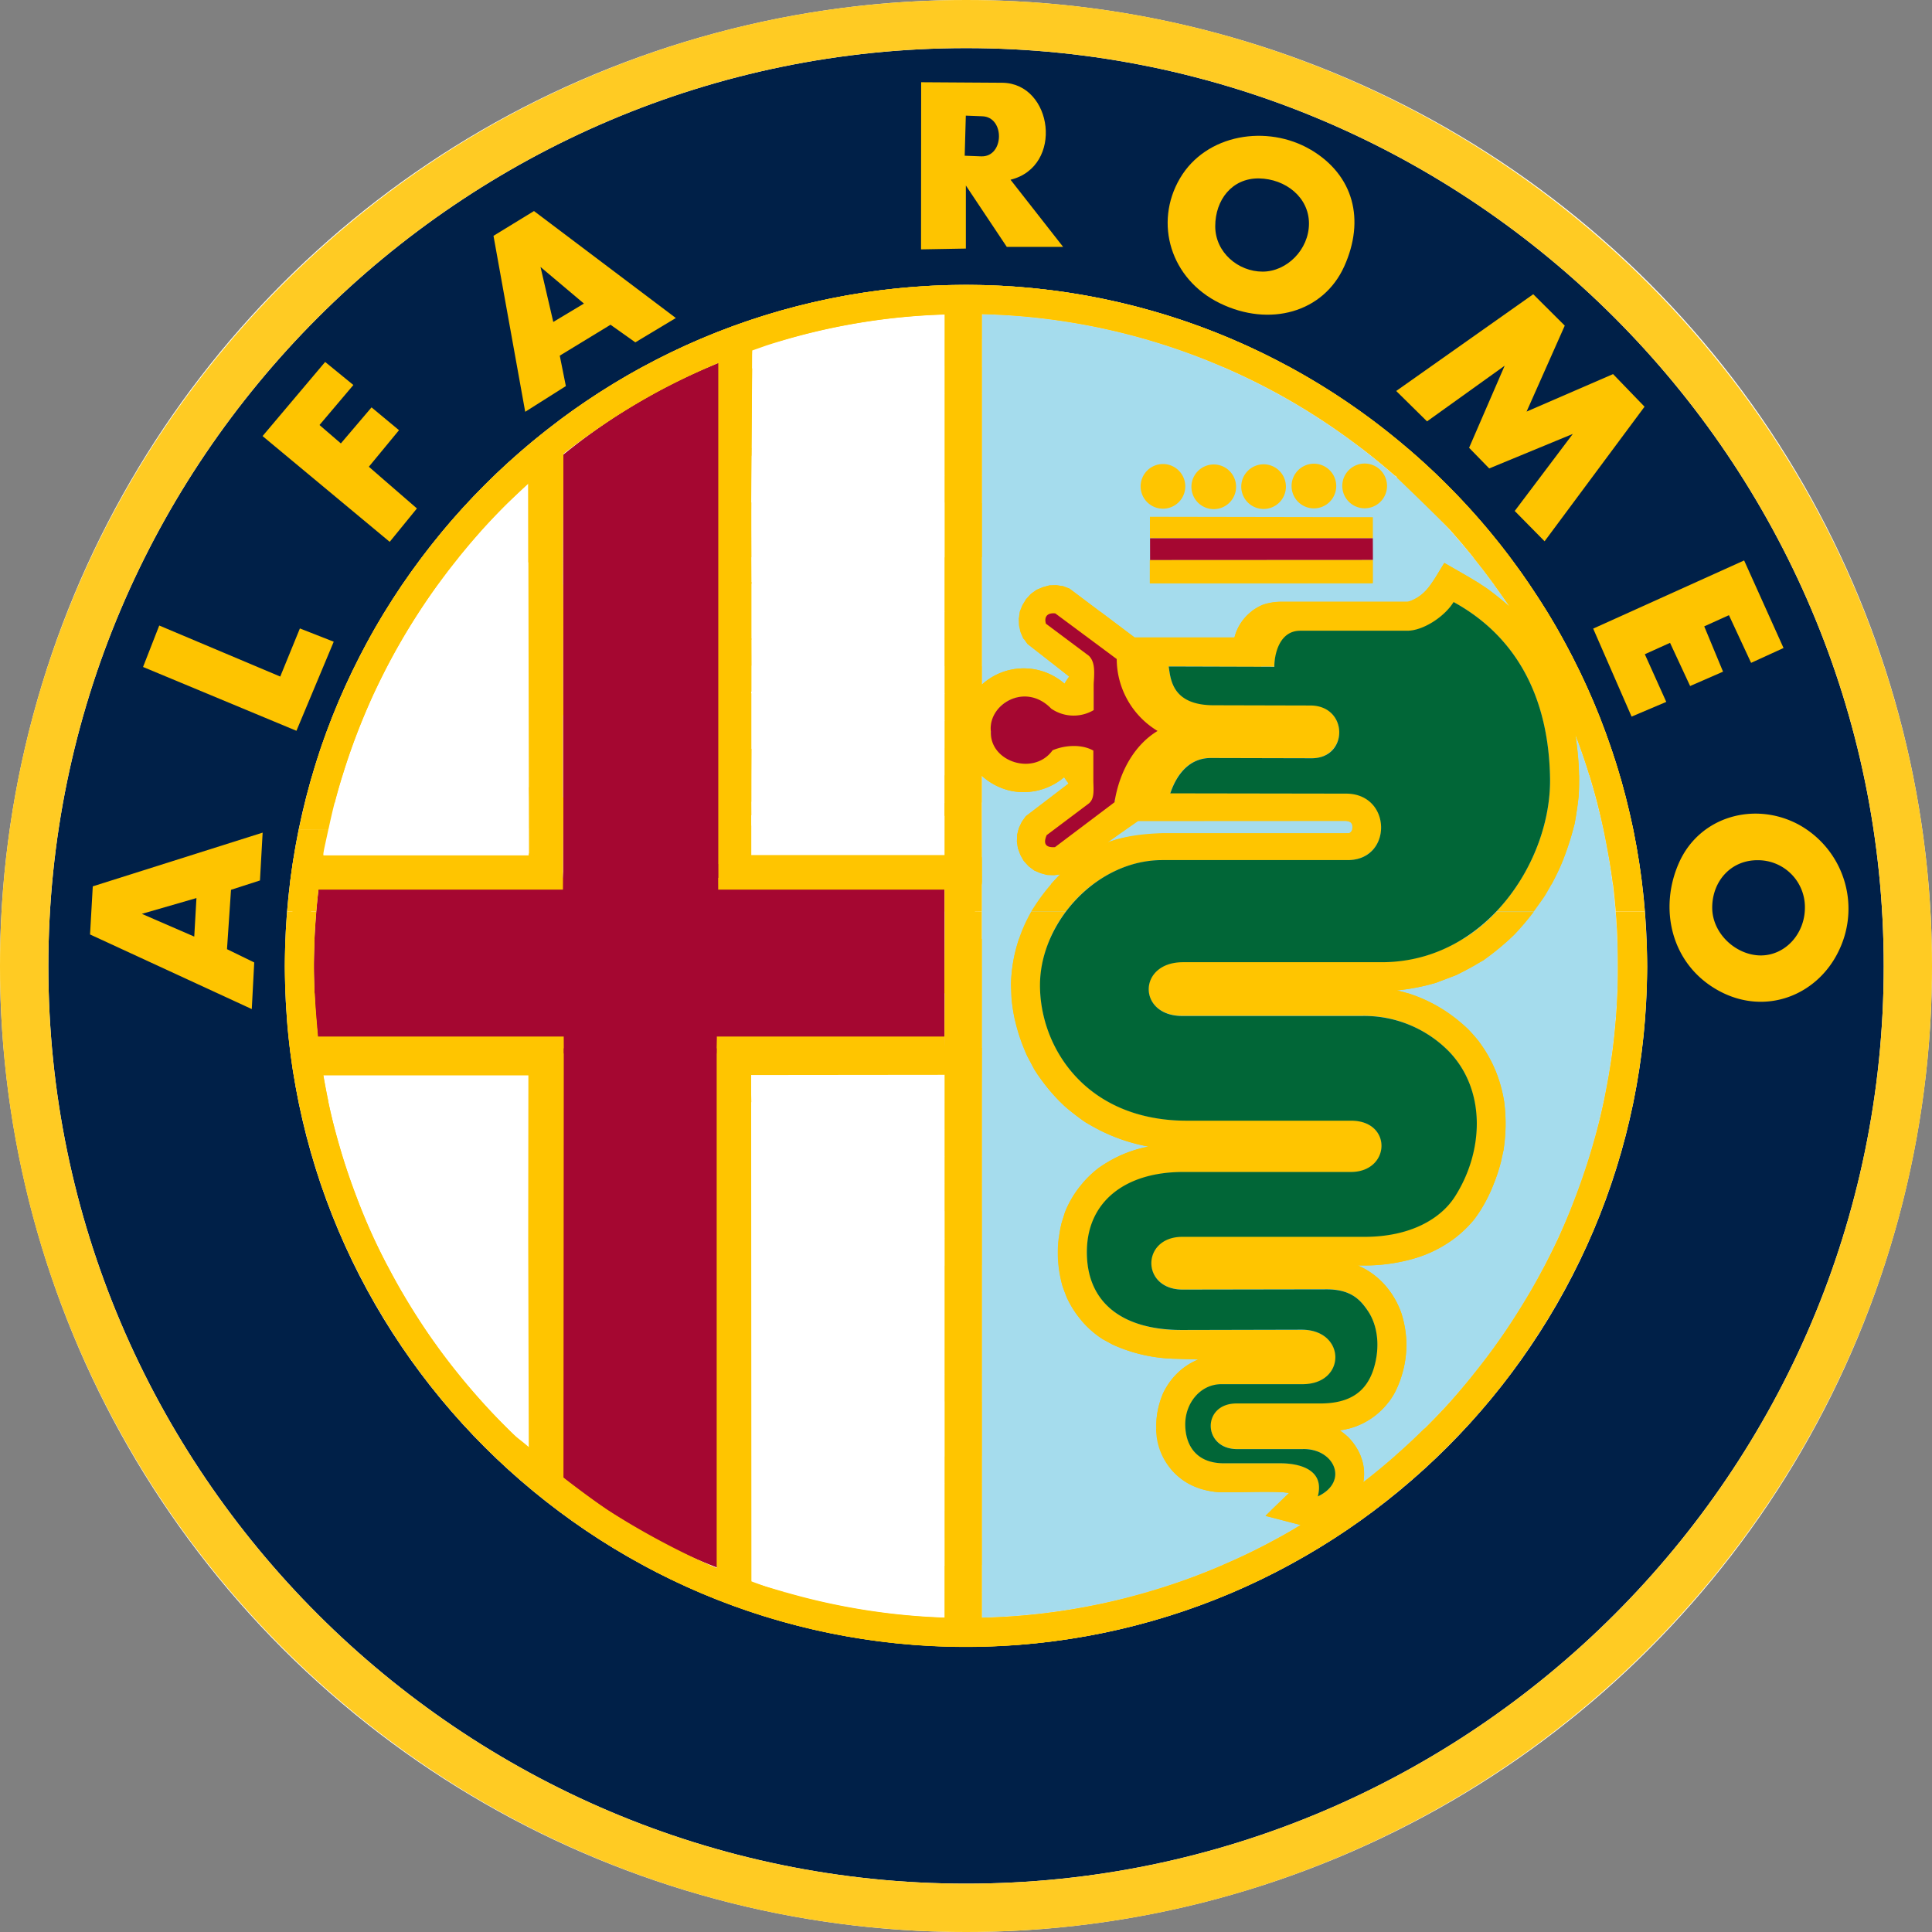 <svg id="Layer_1" data-name="Layer 1" xmlns="http://www.w3.org/2000/svg" viewBox="0 0 481.89 481.89">
  <rect x="0" y="0" width="481.89" height="481.89" fill="#808080" stroke="none"/>
  <title>alfaromeo</title>
  <circle cx="240.94" cy="240.95" r="240.94" transform="translate(-99.8 240.94) rotate(-45)" fill="#fff"/>
  <path d="M286.82,134.17H342.4v5.51H286.82Zm-31.46,39.72a8.24,8.24,0,1,0,0,16.47,8.21,8.21,0,0,0,7.89-6c.2-.71,5.14-1.08,5.14-1.86s-4.91-1.72-5.06-2.34A8.26,8.26,0,0,0,255.36,173.89ZM79.14,257.38l.34,4.1,59.38-.39L139,367.35a139.12,139.12,0,0,0,41.58,24.29l.19-130.35,54.83-.14,0-41.37L181,220l-.17-130.13a151.27,151.27,0,0,0-40.38,23.57V219.82H79.69A165.75,165.75,0,0,0,78.28,241,160.11,160.11,0,0,0,79.14,257.38ZM263.87,153.57,280,166.05l.08,8.5c.14,2.9,5.29,3,10.82,7.63-2,1.43-10.72,4.15-10.66,7.41l0,8.46-16.79,12.69a1.6,1.6,0,0,1-1.9-2.57l12.12-8.95c.79-7.72-1.5-5.6-3.92-12.63-.52-.57-1-7.37,0-8.47.69-5.76,6-8.12,4.29-12.91L262,156.08a1.63,1.63,0,0,1-.31-2.2A1.52,1.52,0,0,1,263.87,153.57Z" fill="#a50731" fill-rule="evenodd"/>
  <path d="M241,71.06C147.39,71.06,71.06,147.39,71.06,241S147.39,410.76,241,410.76,410.83,334.44,410.83,241,334.5,71.06,241,71.06ZM241,12c126,0,228.85,102.89,228.85,229S367,469.83,241,469.83,12.06,367,12.06,241,114.89,12,241,12Z" fill="#002048" fill-rule="evenodd"/>
  <path d="M244.89,403.48c87.77-2.08,158.65-74.3,158.65-162.5S332.66,80.49,244.89,78.35Z" fill="#a5dced" fill-rule="evenodd"/>
  <polygon points="39.72 156.02 35.68 166.36 73.94 182.28 83.24 160.06 74.8 156.75 69.9 168.75 39.72 156.02" fill="#fec400" fill-rule="evenodd"/>
  <polygon points="97.2 135.15 103.99 126.82 92 116.42 99.52 107.3 92.67 101.61 85.02 110.6 79.69 106.01 88.14 96.03 81.1 90.28 65.49 108.77 97.2 135.15" fill="#fec400" fill-rule="evenodd"/>
  <polygon points="348.25 97.52 355.94 105.1 375.3 91.22 366.43 111.69 371.45 116.84 392.3 108.23 377.81 127.45 385.26 135.01 410.19 101.44 402.34 93.31 380.77 102.66 390.29 81.22 382.43 73.39 348.25 97.52" fill="#fec400" fill-rule="evenodd"/>
  <polygon points="435.03 139.79 397.38 156.79 406.96 178.74 415.61 175.07 410.26 163.18 416.55 160.34 421.56 171.11 429.77 167.53 425.08 156.23 431.24 153.44 436.77 165.33 444.86 161.63 435.03 139.79" fill="#fec400" fill-rule="evenodd"/>
  <path d="M123.09,58.82l10.1-6.18,35.38,26.68-10.1,6.07L152.28,81l-12.66,7.71,1.52,7.59L131,102.71ZM138,80.3l7.65-4.58-10.83-9.13Z" fill="#fec400" fill-rule="evenodd"/>
  <path d="M240.9,28.84l-.28,10,4.1.16c5.76.22,6-9.82.28-10Zm-11.14-8.33,20.24.13c12.63.15,15.41,20.9,2.05,24.19l13.12,16.75H251.12L240.91,46.27V62l-11.18.2Z" fill="#fec400" fill-rule="evenodd"/>
  <path d="M314,44.5c-6.73-.07-10.89,5.38-10.89,11.93s5.75,11.32,11.81,11.32,11.57-5.5,11.57-12S320.71,44.62,314,44.5Zm12.92-7.17c10.77,6.37,13.58,17.51,8.38,29.08s-18.67,15.24-31,9.24-16.53-20-10-31.15S316.12,31,326.9,37.33Z" fill="#fec400" fill-rule="evenodd"/>
  <path d="M448.66,205.69c-10.9-5.88-24.61-2.14-29.81,9.36s-2.08,25.47,9.73,32,25.1,1.16,30.3-10.41A23.94,23.94,0,0,0,448.66,205.69Zm-10.22,8.87a11.7,11.7,0,0,1,11.75,11.82c0,6.54-4.9,11.93-11,11.93s-12.12-5.39-12.12-11.93S431.7,214.5,438.44,214.56Z" fill="#fec400" fill-rule="evenodd"/>
  <path d="M193.42,404h95a169.5,169.5,0,0,1-95,0Z" fill="#ffc500" fill-rule="evenodd"/>
  <path d="M174.5,397.18H196a163.31,163.31,0,0,0,39.66,6.3v-6.3h9.24v6.3a158.93,158.93,0,0,0,41-6.3h21.49a169.34,169.34,0,0,1-132.89,0Z" fill="#ffc500" fill-rule="evenodd"/>
  <path d="M288.41,404h-95a168.48,168.48,0,0,1-33-13.59H177c2.39,1.05,4.84,2,7.35,3v-3l3,4,3.82,1.4a161.86,161.86,0,0,0,44.44,7.71v-13.1h9.24v13.1a160.85,160.85,0,0,0,60-13.1h16.58A167.16,167.16,0,0,1,288.41,404Z" fill="#ffc500" fill-rule="evenodd"/>
  <path d="M196,397.18H174.5A170.71,170.71,0,0,1,149,383.59h14.08A135.1,135.1,0,0,0,181,392l-.29-130.68,6.64,0,.07,133.33C189.06,395.14,194.4,396.75,196,397.18Zm48.9,0h-9.24V383.59h9.24Zm62.5,0H285.9a159,159,0,0,0,32.93-13.59h14.08A170.71,170.71,0,0,1,307.39,397.18Z" fill="#ffc500" fill-rule="evenodd"/>
  <path d="M177,390.38H160.42a165.24,165.24,0,0,1-21.17-13.58H151.8A200.53,200.53,0,0,0,177,390.38Zm7.35,0v0Zm60.53,0h-9.24V376.8h9.24Zm76.57,0H304.88a150.29,150.29,0,0,0,19.52-10l-8.75-2.27,1.28-1.28h25.71A164.66,164.66,0,0,1,321.46,390.38Z" fill="#ffc500" fill-rule="evenodd"/>
  <path d="M163.06,383.59H149A169.89,169.89,0,0,1,130.8,370h11.45A161.69,161.69,0,0,0,163.06,383.59Zm21.3,0v0Zm60.53,0h-9.24V370h9.24Zm88,0H318.83c1.9-1,3.74-2.08,5.57-3.24l-8.75-2.27,5.88-5.69-1.41-.18c-5.27-.25-10.53.06-15.8,0a19.06,19.06,0,0,1-7.95-2.21h32.56a6.92,6.92,0,0,1-.24,3.25,7.81,7.81,0,0,0,3.79-3.25h18.61A169.89,169.89,0,0,1,332.91,383.59Z" fill="#ffc500" fill-rule="evenodd"/>
  <path d="M151.8,376.8H139.25a172.27,172.27,0,0,1-16-13.59H134l1.59,1.41-1.07-.8,5.17,4.06C142.79,370.33,148.49,374.59,151.8,376.8Zm32.56,0v0Zm60.53,0h-9.24V363.21h9.24Zm97.75,0H316.93l4.6-4.41-1.41-.18c-5.27-.25-10.53.06-15.8,0-4.71-.31-8.56-1.78-11.81-5.27a17.85,17.85,0,0,1-2.39-3.73h9a10.24,10.24,0,0,0,6.12,1.77h14.14c3.86,0,11.21,1.11,9.31,8.27,5.5-2.57,5.32-7.41,2-10h8.69a11.68,11.68,0,0,1,.67,6.49c2.69-2.09,5.33-4.23,7.84-6.49h10.71A180.49,180.49,0,0,1,342.64,376.8Z" fill="#ffc500" fill-rule="evenodd"/>
  <path d="M134.57,363.4,130.8,370a164.22,164.22,0,0,1-14.2-13.59h10.1c2.81,2.82,2.13,1.89,5.19,4.52l7.32,6.49C139.21,367.48,134.51,363.34,134.57,363.4Zm49.79,6.6v0Zm60.53,0h-9.24V356.41h9.24Zm84,0H296.37a15.6,15.6,0,0,1-8-13.59h7.28c.37,4.78,3.31,8.57,9.55,8.57h14.14C322.57,365,328.07,365.72,328.93,370Zm22.16,0H332.48c2.08-4-1.65-8.81-7.59-8.63H308.55c-3.92,0-6.12-2.39-6.49-5h34.1a9.67,9.67,0,0,1-2,.37,19.52,19.52,0,0,1,2.15,1.72c3.12,3.36,4.46,7.09,3.73,11.2a164.06,164.06,0,0,0,15.18-13.29h10A164.22,164.22,0,0,1,351.09,370Z" fill="#ffc500" fill-rule="evenodd"/>
  <path d="M134,363.21H123.27a167.94,167.94,0,0,1-12.67-13.59h9.61A155,155,0,0,0,134,363.21Zm-2.09.55v0Zm52.47-.55v0Zm60.53,0h-9.24V349.62h9.24Zm54.23,0h-9a18.59,18.59,0,0,1-.79-13.59h7.83a11.07,11.07,0,0,0-1.53,5.63C295.63,358.55,296.67,361.43,299.12,363.21Zm40.28,0h-8.69a8.7,8.7,0,0,0-5.82-1.84H308.55c-8.57,0-8.88-11.38-.13-11.38H329.3a21,21,0,0,0,4-.37h13.1a18.33,18.33,0,0,1-12.25,7.16,19.52,19.52,0,0,1,2.15,1.72A13.85,13.85,0,0,1,339.4,363.21Zm19.22,0H347.91a164.25,164.25,0,0,0,13.83-13.59h9.55A167.94,167.94,0,0,1,358.62,363.21Z" fill="#ffc500" fill-rule="evenodd"/>
  <path d="M126.7,356.41H116.6a169.26,169.26,0,0,1-11.39-13.59h9.19A158.71,158.71,0,0,0,126.7,356.41Zm8.87,0v0Zm48.79,0v0Zm60.53,0h-9.24V342.82h9.24Zm50.8,0h-7.28a20.83,20.83,0,0,1,1.71-8.93,19.65,19.65,0,0,1,3.25-4.66h38a8.47,8.47,0,0,1-6.49,2.45H304.63c-5.2,0-8.94,4.66-9,10A7.08,7.08,0,0,0,295.69,356.41Zm40.47,0h-34.1c-.49-3.06,1.59-6.42,6.36-6.42H329.3c6.61,0,10.71-2.33,12.79-7.17h7.59a24,24,0,0,1-1.71,4.35A18.22,18.22,0,0,1,336.16,356.41Zm29.13,0h-10a148.67,148.67,0,0,0,12.24-13.59h9.18A169.13,169.13,0,0,1,365.29,356.41Z" fill="#ffc500" fill-rule="evenodd"/>
  <path d="M114.4,342.82h-9.19c-3.3-4.34-6.36-8.93-9.24-13.58h8.57A153,153,0,0,0,114.4,342.82Zm17.31,0,.18-14.14Zm52.65,0v0Zm60.53,0h-9.24V329.24h9.24Zm86.49,0h-38a15.77,15.77,0,0,1,5.51-3.73l-5.69-.18a39.58,39.58,0,0,1-15.73-3.55L275,334a23.54,23.54,0,0,1-5.33-4.71h11.75a32.12,32.12,0,0,0,13.35,2.51l29.87-.07C332.79,331.68,335.05,338.91,331.38,342.82Zm18.3,0h-7.59c.18-.48.37-1,.55-1.52a18.34,18.34,0,0,0-.18-12.06H350A25,25,0,0,1,349.68,342.82Zm27,0h-9.18a155.08,155.08,0,0,0,9.86-13.58h8.57C383,333.89,380,338.48,376.67,342.82Z" fill="#ffc500" fill-rule="evenodd"/>
  <path d="M109.19,336h-8.87c-2.94-4.4-5.75-8.94-8.32-13.59h8.32C103.07,327.09,106,331.68,109.19,336Zm75.17,0v0Zm60.53,0h-9.24V322.44h9.24Zm87.65,0H279c-.48-.18-1-.43-1.52-.67L275,334a24.59,24.59,0,0,1-8.94-10.4l-.43-1.11h8c3.61,6.06,10.9,9.31,21.18,9.31l29.87-.07C328.87,331.68,331.5,333.64,332.54,336Zm18.24,0h-7.22a15.2,15.2,0,0,0-2.33-9.06,11.23,11.23,0,0,0-5.07-4.53h10.76a24.28,24.28,0,0,1,2.58,5A26.07,26.07,0,0,1,350.78,336Zm30.73,0h-8.82c3.19-4.35,6.13-8.94,8.88-13.59h8.26A154.43,154.43,0,0,1,381.51,336Z" fill="#ffc500" fill-rule="evenodd"/>
  <path d="M104.54,329.24H96c-2.69-4.41-5.2-8.94-7.46-13.59h8.08Q100.25,322.63,104.54,329.24Zm36,40.55-8.65-8.47-.14-52.09.05-48,8.82-.19Zm43.82-40.55v0Zm60.53,0h-9.24V315.65h9.24Zm36.54,0H269.68a25,25,0,0,1-3.61-5.69l-1-2.64a32.81,32.81,0,0,1-1-5.26h7.29A16.65,16.65,0,0,0,281.43,329.24Zm68.56,0h-7.53a19.38,19.38,0,0,0-1.23-2.27c-1.89-2.81-4.22-5.44-10.34-5.44l-35.87.06c-4.9,0-7.47-2.88-7.83-5.94h51.47a20,20,0,0,1,10.84,11.81C349.68,328.07,349.86,328.63,350,329.24Zm35.93,0h-8.57c2.87-4.41,5.5-8.94,7.95-13.59h8.08C391.12,320.3,388.61,324.83,385.92,329.24Z" fill="#ffc500" fill-rule="evenodd"/>
  <path d="M100.32,322.44H92c-2.39-4.4-4.66-8.93-6.68-13.58h7.9C95.42,313.51,97.75,318,100.32,322.44Zm35.25,0v0Zm48.79,0v0Zm60.53,0h-9.24V308.86h9.24Zm28.71,0h-8l-.55-1.53a30,30,0,0,1-1-12.05h7.29a20.38,20.38,0,0,0-.31,3.48A19.53,19.53,0,0,0,273.6,322.44Zm73.32,0H336.16a13.87,13.87,0,0,0-5.27-.91l-35.87.06c-9.36,0-10.28-10.47-3.12-12.73h70.94a33.18,33.18,0,0,1-10,5,44.49,44.49,0,0,1-12.36,1.77h-1.78A18.73,18.73,0,0,1,346.92,322.44Zm42.91,0h-8.26c2.57-4.4,4.9-8.93,7.1-13.58h7.9C394.55,313.51,392.28,318,389.83,322.44Z" fill="#ffc500" fill-rule="evenodd"/>
  <path d="M96.59,315.65H88.51a147.38,147.38,0,0,1-6-13.59h7.77C92.18,306.71,94.26,311.24,96.59,315.65Zm39,0v0Zm48.79,0v0Zm60.53,0h-9.24V302.06h9.24Zm26.45,0h-7.29a31.29,31.29,0,0,1,.73-10.59l.86-2.76a.42.42,0,0,0,.12-.24h8.08a19.45,19.45,0,0,0-2.75,10.28A18.46,18.46,0,0,0,271.34,315.65Zm67.32,0H287.19c-.37-3.49,2.2-7.22,7.71-7.22h45.48c8.56,0,15.12-2.57,19.4-6.37h9.36a26.11,26.11,0,0,1-1.59,2.26,30.08,30.08,0,0,1-14.75,9.56,44.49,44.49,0,0,1-12.36,1.77Zm54.72,0H385.3c2.33-4.41,4.41-8.94,6.31-13.59h7.77Q396.71,309,393.38,315.65Z" fill="#ffc500" fill-rule="evenodd"/>
  <path d="M93.22,308.86h-7.9Q82.4,302.15,80,295.27h7.71C89.36,299.86,91.2,304.45,93.22,308.86Zm42.35,0v0Zm48.79,0v0Zm60.53,0h-9.24v-13.6h9.24Zm26.51,0h-7.29a27.76,27.76,0,0,1,.67-3.8l.86-2.76a25.22,25.22,0,0,1,4.28-7h11.45A17.69,17.69,0,0,0,271.4,308.86Zm91.44,0H291.9a9,9,0,0,1,3-.43h45.48c11.26,0,19-4.41,22.64-10.23a29.72,29.72,0,0,0,1.65-2.93h7.9a34.45,34.45,0,0,1-5,9.05A29.61,29.61,0,0,1,362.84,308.86Zm33.73,0h-7.9c2-4.41,3.86-9,5.51-13.59h7.65C400.3,299.86,398.53,304.39,396.57,308.86Z" fill="#ffc500" fill-rule="evenodd"/>
  <path d="M90.28,302.06H82.51q-2.58-6.71-4.59-13.59h7.52C86.85,293.06,88.51,297.59,90.28,302.06Zm45.29,0V288.47l3.25-27.73Zm48.79,0v-40.7l2.83,20.44Zm60.53,0h-9.24V288.47h9.24Zm28.95,0h-8.08a25.79,25.79,0,0,1,8.33-10.77,39.66,39.66,0,0,1,4.77-2.82H344c-1,2.15-3.37,3.86-7,3.86H295C285.1,292.39,277.64,295.88,273.84,302.06Zm95.3,0h-9.36A17.1,17.1,0,0,0,363,298.2a35.13,35.13,0,0,0,4.23-9.73h7.4l-.24,1.23A43.18,43.18,0,0,1,369.14,302.06Zm30.24,0h-7.77c1.77-4.47,3.42-9,4.83-13.59H404Q401.95,295.36,399.38,302.06Z" fill="#ffc500" fill-rule="evenodd"/>
  <path d="M87.71,295.27H80c-1.47-4.47-2.82-9-3.92-13.59h7.41Q85.32,288.56,87.71,295.27Zm51,1.77-6.27,8.33-.28-39.12L139,280.72Zm45.65-1.77v0Zm60.53,0h-9.24V281.68h9.24Zm36.48,0H269.92a26,26,0,0,1,4.17-4A31.78,31.78,0,0,1,286.51,286a44.47,44.47,0,0,1-12.6-4.29h69c3.61,3.61,1.41,10.65-5.88,10.65H295A30.63,30.63,0,0,0,281.37,295.27Zm91.2,0h-7.9a33.56,33.56,0,0,0,3.62-13.59h7.22c-.06,1.65-.25,3.37-.49,5.14l-.61,2.88A45.37,45.37,0,0,1,372.57,295.27Zm29.26,0h-7.65q2.38-6.7,4.22-13.59h7.41C404.71,286.27,403.36,290.8,401.83,295.27Z" fill="#ffc500" fill-rule="evenodd"/>
  <path d="M85.44,288.47H77.92c-1.35-4.47-2.45-9-3.43-13.58H81.9C82.87,279.48,84.1,284,85.44,288.47Zm50.13,0v0Zm48.79,0v0Zm60.53,0h-9.24V274.89h9.24Zm99.1,0H278.86a31.34,31.34,0,0,1,7.65-2.5,45.74,45.74,0,0,1-15.79-6.07,59.65,59.65,0,0,1-5-3.85c-.42-.37-.85-.8-1.22-1.16h11.93a39.59,39.59,0,0,0,19.35,4.65H337C343.56,279.54,345.76,284.68,344,288.47Zm30.66,0h-7.4a31.13,31.13,0,0,0,.61-13.58h7.34V275a42.88,42.88,0,0,1-.18,11.87Zm29.32,0h-7.53c1.35-4.47,2.57-9,3.55-13.58h7.41C406.42,279.48,405.32,284,404,288.47Z" fill="#ffc500" fill-rule="evenodd"/>
  <path d="M83.49,281.68H76.08c-1.1-4.47-2.08-9-2.82-13.59h7.35C81.41,272.68,82.32,277.21,83.49,281.68Zm55.72,0h-3.64V268.09l3.51-.06Zm45.15,0V268.09l2.55-.89Zm60.53,0h-9.24V268.09h9.24Zm98,0h-69c-1.05-.55-2.09-1.16-3.19-1.78a59.65,59.65,0,0,1-5-3.85,46.78,46.78,0,0,1-6.85-8h9.06c6,6.67,15.18,11.39,27.85,11.45H337A7.86,7.86,0,0,1,342.89,281.68Zm32.62,0h-7.22a27.17,27.17,0,0,0-2.7-13.59h7.84A37.63,37.63,0,0,1,375.2,275,41.61,41.61,0,0,1,375.51,281.68Zm30.3,0H398.4c1.17-4.47,2.08-9,2.88-13.59h7.34C407.89,272.68,406.91,277.21,405.81,281.68Z" fill="#ffc500" fill-rule="evenodd"/>
  <path d="M131.89,310.25l.14-42.18-52-4c.49,3.61,1.16,7.23,1.9,10.78H74.49c-.92-4.47-1.59-9-2.2-13.59h66.56Zm113-35.36h-9.24V264.11H187.17l.23,10.8-3,0V261.3h60.53Zm31.52,0H264.48a47,47,0,0,1-6.49-8.15l-1.78-3.36c-.36-.74-.61-1.41-.91-2.08h7.95A33.12,33.12,0,0,0,276.41,274.89Zm98.79,0h-7.34a24.5,24.5,0,0,0-6.49-12.74,11.77,11.77,0,0,0-.92-.85h9.49A33.64,33.64,0,0,1,375.2,274.89Zm32.2,0H400c.92-4.47,1.72-9,2.33-13.59h7.22C409,265.89,408.26,270.42,407.4,274.89Z" fill="#ffc500" fill-rule="evenodd"/>
  <path d="M139,268.23h-3.41l-55,0-7.37-.15c-.73-4.47-1.28-9-1.65-13.53H78.9c.06,1,.45,6.06.51,6.92l0-.16,59.55-.25Zm105.9-.14h-9.24l-.09,0-48,.05-6.59-.08-.09-6.89H235.5l1.86-6.64h7.53Zm23,0h-9.06c-.25-.43-.55-.86-.86-1.35l-1.78-3.36a52.21,52.21,0,0,1-3-8.82h7.4A34.21,34.21,0,0,0,267.91,268.09Zm105.52,0h-7.84a24.44,24.44,0,0,0-4.22-5.94,30.06,30.06,0,0,0-12.73-7.59h15c.85.68,1.71,1.41,2.45,2.08.91.92,1.77,1.9,2.62,2.94A32.31,32.31,0,0,1,373.43,268.09Zm35.19,0h-7.34c.79-4.47,1.34-9,1.71-13.53h7.29C409.91,259.09,409.36,263.62,408.62,268.09Z" fill="#ffc500" fill-rule="evenodd"/>
  <path d="M142.12,261.3H72.29c-.49-4.47-.86-9-1-13.53h7.22c.12,3.25.78,10.59,1.08,13.71Zm102.77,0H184.36l51.21-.1.16-13.51,9.16.08Zm18.36,0H255.3a43.37,43.37,0,0,1-3-12.25l-.06-1.28h7.22A33.53,33.53,0,0,0,263.25,261.3Zm106.69,0h-9.49a29.49,29.49,0,0,0-20.81-8H294.9c-5,0-7.77-2.63-8.26-5.57h64.57a38.13,38.13,0,0,1,14.88,8.87c.91.92,1.77,1.9,2.62,2.94C369.14,260.13,369.51,260.68,369.94,261.3Zm39.6,0h-7.22c.55-4.47.92-8.94,1.1-13.53h7.22C410.46,252.3,410.09,256.83,409.54,261.3Z" fill="#ffc500" fill-rule="evenodd"/>
  <path d="M78.9,254.56H71.61c-.36-4.52-.55-9.06-.55-13.58h7.22C78.28,245.5,78.53,250,78.9,254.56Zm166,0h-7.53V241h7.53Zm15.67,0h-7.4a49.92,49.92,0,0,1-.86-5.51l-.13-3.6a34.24,34.24,0,0,1,.37-4.47h7.29a22,22,0,0,0-.43,4.52A33.29,33.29,0,0,0,260.56,254.56Zm103.08,0h-15a29.83,29.83,0,0,0-9-1.22H294.9c-9.3,0-10.9-9.24-4.65-12.36h77.24c-1.4.79-2.82,1.52-4.34,2.26l-5,1.9a53.41,53.41,0,0,1-9.8,1.9A36.06,36.06,0,0,1,363.64,254.56Zm46.64,0H403c.37-4.52.55-9.06.55-13.58h7.29C410.83,245.5,410.58,250,410.28,254.56Z" fill="#ffc500" fill-rule="evenodd"/>
  <path d="M78.47,247.77H71.25q-.19-3.41-.19-6.79c0-2.33.06-4.59.19-6.8h7.22c-.12,2.21-.19,4.47-.19,6.8S78.35,245.5,78.47,247.77Zm166.42,0h-9.32l.16-13.59h9.16Zm14.57,0h-7.22l-.07-2.32a37.84,37.84,0,0,1,2-11.27h7.71a29.21,29.21,0,0,0-2.45,11.32C259.4,246.24,259.4,247,259.46,247.77Zm91.75,0H286.64c-.68-3.67,2.14-7.84,8.44-7.84H344.6a37.91,37.91,0,0,0,20.26-5.75h11.69a71.86,71.86,0,0,1-6.61,5.33c-2.2,1.34-4.41,2.57-6.79,3.73l-5,1.9a53.41,53.41,0,0,1-9.8,1.9A24.37,24.37,0,0,1,351.21,247.77Zm59.43,0h-7.22c.12-2.27.12-4.53.12-6.79s0-4.59-.12-6.8h7.22c.12,2.21.19,4.47.19,6.8S410.76,245.5,410.64,247.77Z" fill="#ffc500" fill-rule="evenodd"/>
  <path d="M78.28,241H71.06q0-6.89.55-13.59H78.9C78.53,231.86,78.28,236.39,78.28,241Zm166.61,0h-9.16V227.3l9.16.09Zm14.94,0h-7.29a38.48,38.48,0,0,1,2.76-9.8c.55-1.28,1.22-2.57,1.89-3.79h8.63A31.43,31.43,0,0,0,259.83,241Zm107.66,0H290.25a10.16,10.16,0,0,1,4.83-1H344.6a39.09,39.09,0,0,0,28.58-12.54h9.37a69.67,69.67,0,0,1-4.77,5.63,67.2,67.2,0,0,1-7.84,6.49C369.14,240,368.35,240.48,367.49,241Zm43.34,0h-7.29q0-6.89-.55-13.59h7.29C410.58,231.86,410.83,236.39,410.83,241Z" fill="#ffc500" fill-rule="evenodd"/>
  <path d="M76.75,261.53l-2.66-.35c.18-14-1.56-27.37-1.07-41h4.83Q77,240.6,76.75,261.53Zm166.42,0h-7.53v-41.3h7.53Z" fill="#ffc500" fill-rule="evenodd"/>
  <path d="M78.9,227.39H71.61q.56-6.88,1.65-13.59l67.08-.1c0,1.68-50.67.89-59.85.89C79.75,218.82,79.26,223,78.9,227.39Zm166,0h-9.24v-12.8H184.36v-.79h60.53Zm20.93,0h-8.63a9.49,9.49,0,0,1,.62-1,47.8,47.8,0,0,1,6.61-8.27l-1.53.19-1.72-.06-1.59-.43-1.59-.67-1.41-1.05-1.22-1.34-.55-.92h84.95a8.92,8.92,0,0,1-3.55.67H289.88C280.27,214.54,271.46,219.8,265.82,227.39Zm116.73,0h-9.37a51.62,51.62,0,0,0,9.19-13.59h7.77c-.37,1-.8,2-1.29,3.06-1,2.2-2.2,4.35-3.43,6.43C384.51,224.7,383.53,226,382.55,227.39Zm27.73,0H403c-.37-4.59-.92-9.12-1.71-13.59h7.34Q409.73,220.51,410.28,227.39Z" fill="#ffc500" fill-rule="evenodd"/>
  <path d="M79.57,220.59H72.29c.61-4.59,1.28-9.12,2.2-13.59l7.5-.09c-.57,3.42,88.88-6.27-1.5,7.68C80.12,216.55,79.87,218.57,79.57,220.59Zm165.32,0h-7.53v-6h-53V207l3.07-.08,0,1.13,48.17.12V207h9.24Zm27.67,0H262.09c.74-.85,1.53-1.71,2.33-2.51l-1.53.19-1.72-.06-1.59-.43-1.59-.67-1.41-1.05-1.22-1.34-.86-1.53-.61-1.65-.25-1.66.07-1.71L254,207h9.18l-1.65,1.17a1.6,1.6,0,0,0,1.9,2.57l5-3.74h12.05l-4.16,3.07c4.59-1.68,8.94-1.73,13.43-2s37.25.31,45.78-.11c1.06,0,1.43-.39,1.65-.85l7.27-.1c-.25,3.8-3,7.41-8.27,7.47H289.88A29.17,29.17,0,0,0,272.56,220.59Zm114.4,0h-8.39a51.91,51.91,0,0,0,6.3-13.59h7.47a67.81,67.81,0,0,1-3.49,9.86C388.24,218.14,387.63,219.37,387,220.59Zm22.58,0h-7.22c-.61-4.59-1.41-9.12-2.33-13.59h7.41C408.26,211.47,409,216,409.54,220.59Z" fill="#ffc500" fill-rule="evenodd"/>
  <path d="M283.87,204.8,276,210.3c4.29-1.83,9.15-2.31,13.81-2.49l46.76,0c.61-.06.67-.76.74-1.38.06-1.22-.62-1.6-1.72-1.66Zm-143.46,15-67.31.05c.73-4.59,1.88-15.21,3-19.62l-2.64,12.4c-.68,2.62,7.67-2.53,7.12.16l51.83.1-.47-16.55,8.58,2.58Zm104.48.38-63,.05,2.44-20,7,12.76-.17-.22h44.36l.08-12.54h9.24Zm94.87-6.36H254.81l-.31-.61-.61-1.65-.25-1.66.07-1.71.43-1.65.73-1.54,1-1.4,4.41-3.37h12l-10.77,8a1.6,1.6,0,0,0,1.9,2.57l14.14-10.53H342C346,204,345.21,211.47,339.76,213.8Zm50.38,0h-7.77a51.34,51.34,0,0,0,3.91-13.59h7.29c-.25,1.78-.49,3.55-.86,5.33A71.44,71.44,0,0,1,390.14,213.8Zm18.48,0h-7.34c-.8-4.65-1.78-9.18-2.88-13.59h7.41C406.91,204.62,407.89,209.21,408.62,213.8Z" fill="#ffc500" fill-rule="evenodd"/>
  <path d="M81.9,207H74.49c1-4.65,2.08-9.21,3.43-13.67h7.52C84,197.82,82.87,202.36,81.9,207Zm57,5.13-7,5.34,7.83-24.13C139.72,198,138.88,207.62,138.88,212.15ZM187.43,207h-3.07V193.36h3Zm75.76,0H254l.13-.48.73-1.54,1-1.4,10.65-8.14c-.37-.55-.74-1-1.1-1.59a15.68,15.68,0,0,1-13.22,3.42,15.86,15.86,0,0,1-7.35-3.79V207h-9.24V193.36h38.44a26.16,26.16,0,0,0,2.94,3.3Zm81.29,0-7.06.22c.22-.07,0-.5,0-.75.06-1.22-.69-1.69-1.79-1.75l-52.3,0L280.51,207H268.46l9.73-7.28a25.41,25.41,0,0,1,.73-6.36H294a19,19,0,0,0-2.14,4.46l43.83.07C341.91,197.89,344.78,202.6,344.48,207Zm47.86,0h-7.47a43.09,43.09,0,0,0,1.78-12.91v-.73h7.22c0,1.77,0,3.48-.12,5.26-.24,2.33-.61,4.59-1,6.92C392.59,206,392.46,206.52,392.34,207Zm15.06,0H400c-1-4.64-2.2-9.18-3.55-13.64H404C405.32,197.82,406.42,202.36,407.4,207Z" fill="#ffc500" fill-rule="evenodd"/>
  <path d="M83.49,200.21H76.08c1.1-4.65,2.45-9.18,3.92-13.65h7.71C86.12,191,84.71,195.56,83.49,200.21Zm103.9-.22-3,.22V186.56l3.07.18Zm84.92.22h-12l6.24-4.77c-.37-.55-.74-1-1.1-1.59a15.68,15.68,0,0,1-13.22,3.42,15.86,15.86,0,0,1-7.35-3.79v6.73h-9.24V186.56h12.79a8.07,8.07,0,0,0,6.92,3.8,8.16,8.16,0,0,0,6.92-3.8h7.34a39.39,39.39,0,0,0,7.41,10.1Zm69.66,0H277.58l.61-.49a26.61,26.61,0,0,1,3.43-13.16h51a6.39,6.39,0,0,1-5.57,2.51l-25-.06c-5.08-.06-8.45,3.55-10.22,8.81l43.83.07A8.74,8.74,0,0,1,342,200.21Zm51.6,0h-7.29a34.33,34.33,0,0,0,.37-6.12,59.9,59.9,0,0,0-.49-7.53h7.22a65.42,65.42,0,0,1,.37,12.06C393.69,199.11,393.63,199.66,393.57,200.21Zm12.24,0H398.4c-1.22-4.65-2.63-9.18-4.22-13.65h7.65C403.36,191,404.71,195.56,405.81,200.21Z" fill="#ffc500" fill-rule="evenodd"/>
  <path d="M292.57,180.87V185a14.48,14.48,0,0,1,5.69-2.2A15.92,15.92,0,0,1,292.57,180.87ZM85.44,193.36H77.92q2-6.88,4.59-13.59h7.77C88.44,184.23,86.85,188.77,85.44,193.36Zm52.43-.14-4.56,1-.71-14.87,3.43.57C136,184.44,137.87,188.68,137.87,193.22Zm49.47.14h-3V179.77l3,.09Zm85.51-1.31-37.2,1.31V179.77h11.81a7.91,7.91,0,0,0-.36,2.39,8.23,8.23,0,0,0,16.36,1.24l9.25.34ZM294,193.36H278.92c1.17-4.66,3.55-9,6.13-11.2-.74-.8-1.41-1.6-2-2.39H333.4a6.49,6.49,0,0,1-6.31,9.3l-25-.06A9.56,9.56,0,0,0,294,193.36Zm109.93,0h-7.53c-1-3.37-2.2-6.8-3.49-10.1a68.82,68.82,0,0,1,.92,10.1h-7.22a63.29,63.29,0,0,0-1.71-13.59h14.44Q401.94,186.46,404,193.36Z" fill="#ffc500" fill-rule="evenodd"/>
  <path d="M87.71,186.56H80q2.39-6.88,5.32-13.59h7.9Q90.19,179.68,87.71,186.56Zm99.7.17-3-.17V173l3-.09Zm75.65-7.4a8.22,8.22,0,0,0-16,2.83,7.83,7.83,0,0,0,1.34,4.4H235.65V173H272.5c-1.46,2.18-1.36,6.46-3.42,6.44Zm69.6,7.23h-51a15.26,15.26,0,0,1,3.43-4.4,22.16,22.16,0,0,1-5.57-9.19H294c1.53,1.65,4.16,2.88,8.69,2.88l24.06.06C333.64,175.91,335.6,182.77,332.66,186.56Zm69.17,0h-7.65c-.37-1.1-.8-2.2-1.23-3.3.19,1.1.31,2.2.43,3.3h-7.22A55.33,55.33,0,0,0,382.79,173h13.78C398.53,177.44,400.3,182,401.83,186.56Z" fill="#ffc500" fill-rule="evenodd"/>
  <path d="M300.28,166.18h14.27v.06Zm-210,13.59H82.51c1.77-4.6,3.79-9.12,6-13.59h8.08C94.26,170.65,92.18,175.17,90.28,179.77Zm45.29,0V166.18h4.78l.13,11.81C140.5,179.64,137.59,179.77,135.57,179.77Zm51.79.27-3-.27V166.18l3-.46Zm85.48-1-10.12,0c-1-3.37-3.69-5.22-7.36-5.22a8.24,8.24,0,0,0-7.9,5.88H235.65V166.18h9.24v4.59a15.48,15.48,0,0,1,20.63-.24,17,17,0,0,1,1.16-1.78l-3.24-2.57h11.81l1.84,1.41c-1.81,1.61-4.22,2.1-4.23,5Zm60.56.7H283c-3.07-4-4.29-7.84-4.6-13.59h13c.49,3.06.74,9.67,11.26,9.67l24.06.06A6.84,6.84,0,0,1,333.4,179.77Zm66,0H384.94a49.46,49.46,0,0,0-5.45-13.59h13.89Q396.69,172.89,399.38,179.77Z" fill="#ffc500" fill-rule="evenodd"/>
  <path d="M93.22,173h-7.9c2-4.59,4.29-9.11,6.68-13.58h8.32C97.75,163.79,95.42,168.32,93.22,173ZM137,214.29l.81-6.8-5.53-48.7,8.12.5v18.48l0,21.46Zm50.43-41.77-3.07.45V159.39l3.07-.09Zm85.07.45H235.65V159.39h9.24v11.38a15.48,15.48,0,0,1,20.63-.24,17,17,0,0,1,1.16-1.78l-10.4-8.14-.86-1.22h11l10.71,8.2A29.21,29.21,0,0,0,272.5,173ZM294,173H279.48a32.23,32.23,0,0,1-1.11-8.32l-6.85-5.26h43.94c-1.34,2.32-1,5.75-.91,6.85l-23.08-.06C291.72,168,292,170.83,294,173Zm102.53,0H382.79a43.78,43.78,0,0,0-8.32-13.58h15.36C392.28,163.86,394.55,168.38,396.57,173Z" fill="#ffc500" fill-rule="evenodd"/>
  <path d="M96.59,166.18H88.51c2.26-4.65,4.77-9.18,7.46-13.59h8.57Q100.24,159.2,96.59,166.18Zm43.81.39-.78,46.79-7.68,0-.19-93.48,8.74,32.27Zm47-.54-3.07.15V152.59l3,0Zm57.46.15h-9.24V152.59h9.24Zm72.95.09-17.56-.09H278.43a13.57,13.57,0,0,0-.06-1.53l-14.5-11.08a1.52,1.52,0,0,0-2.21.31,1.63,1.63,0,0,0,.31,2.2l13.28,10.1H263.44l-7.16-5.57-1-1.41-.68-1.59-.37-1.65-.05-1.66.24-1.71h20.08L283,159V159h24.91a11.77,11.77,0,0,1,4.11-6.37h48.59c-2.63,2.63-6.48,4.71-9.54,4.71H324.75C318.93,157.3,317.78,164.62,317.84,166.27Zm75.54-.09H379.49a43.91,43.91,0,0,0-12.85-13.59h19.28C388.61,157,391.12,161.53,393.38,166.18Z" fill="#ffc500" fill-rule="evenodd"/>
  <path d="M100.32,159.39H92c2.57-4.66,5.38-9.19,8.32-13.59h8.87C106,150.2,103.07,154.73,100.32,159.39Zm40.11,0-4.86,0V145.8h4.83Zm47,.12-3.07-.09V145.8l3.07-.63Zm57.46-.09h-9.24V145.8h9.24Zm144.94,0H374.47a45.59,45.59,0,0,0-11.88-9.25c-2.2,3.61-7.58,7.16-11.56,7.16H319.44a4.16,4.16,0,0,0-4,2.09H271.52l-7.65-5.82a1.52,1.52,0,0,0-2.21.31,1.63,1.63,0,0,0,.31,2.2l4.41,3.31h-11l-.18-.19-.68-1.59-.37-1.65-.05-1.66.24-1.71L255,151l.92-1.53,1.23-1.35,1.4-1,1.59-.67,1.6-.43,1.71-.06,1.71.25,1.6.61L283,159V159h24.91a12,12,0,0,1,7.11-8.14,14.58,14.58,0,0,1,4.34-.74H351a1.88,1.88,0,0,0,.55-.12,10.33,10.33,0,0,0,5.26-4.16h12.61c.49.3.92.61,1.41.92a71.11,71.11,0,0,1,5.69,4.58c-1.22-1.83-2.51-3.67-3.86-5.5h8.82A153,153,0,0,1,389.83,159.39Z" fill="#ffc500" fill-rule="evenodd"/>
  <path d="M104.54,152.59H96c2.88-4.65,5.94-9.18,9.25-13.59h9.18A164.16,164.16,0,0,0,104.54,152.59Zm31,0V139h4.83l.08,12.92C140.49,153.09,137.84,152.59,135.57,152.59Zm48.79,0V139l2.81-.08Zm60.53,0h-9.24V139h9.24Zm29.57,0H254.38L255,151l.92-1.53,1.23-1.35,1.4-1,1.59-.67,1.6-.43,1.71-.06,1.71.25,1.6.61Zm111.46,0H366.64a45.35,45.35,0,0,0-4.05-2.45,11.89,11.89,0,0,1-2,2.45H312a13.72,13.72,0,0,1,3-1.77,14.58,14.58,0,0,1,4.34-.74H351a1.88,1.88,0,0,0,.55-.12c4.53-1.53,6.24-5.75,8.69-9.55,3.55,2.08,7.16,4,10.59,6.31a71.11,71.11,0,0,1,5.69,4.58c-2.82-4.22-5.88-8.32-9.06-12.3h9.18C380,143.41,383,147.94,385.92,152.59Zm-99.1-12.92h55.42l-.09,5.76-55.33.06Z" fill="#ffc500" fill-rule="evenodd"/>
  <path d="M286.93,134.26l55.3-.1.21-.1-55.62.11ZM109.19,145.8h-8.87q4.86-7.06,10.28-13.59h9.55C116.3,136.55,112.62,141.09,109.19,145.8Zm24.59,14.59-2.17-44.61,8.88-3.89,0,13.78L140.41,139C140.37,147.33,140.46,151.17,133.78,160.39Zm53.65-14.77-3.07.18V132.21l3-.09Zm57.46.18h-9.24V132.21h9.24Zm124.56,0H356.84c1.23-1.66,2.26-3.55,3.43-5.39C363.33,142.19,366.45,143.9,369.45,145.8Zm12.06,0h-8.82c-3.42-4.71-7.1-9.25-10.95-13.59h9.55C374.9,136.55,378.32,141.09,381.51,145.8Zm-94.69-6.13h55.62v5.82H286.82Z" fill="#ffc500" fill-rule="evenodd"/>
  <path d="M342.43,129v5.26l-55.61-.11V128.9Zm-228,10h-9.18a170.56,170.56,0,0,1,11.38-13.59h10A171,171,0,0,0,114.4,139Zm22.48.85-5.13.43V120.46c5.46.79,6.36-1.69,6.3-.65Zm50.49-.86h-3V125.41l3-.09Zm57.52,0h-9.24V125.41h9.24Zm131.78,0h-9.18a160.06,160.06,0,0,0-12.24-13.59h10A172.71,172.71,0,0,1,376.67,139Z" fill="#ffc500" fill-rule="evenodd"/>
  <path d="M120.15,132.21H110.6a178.58,178.58,0,0,1,12.67-13.59H134A172.28,172.28,0,0,0,120.15,132.21Zm20.15,0h-8.41V115.5l8.49,3Zm47.06.11-3-.11V118.62l3,.09Zm57.53-.11h-9.24V118.62h9.24Zm126.4,0h-9.55c-4-4.08-9.06-9-13.26-13-.79-.75,3.9-.54,10.14-.58A178.58,178.58,0,0,1,371.29,132.21Z" fill="#ffc500" fill-rule="evenodd"/>
  <path d="M132.16,120.22l-5.52,5.19h-10a175.4,175.4,0,0,1,14.2-13.58h11.45c-.06.06-.13.06-.13.12C137.33,114.92,139.42,109.11,132.16,120.22Zm55.17,5.45-3-.26V111.83l3.07-.09Zm57.56-.26h-9.24V111.83h9.24Zm85.63-9h0Zm34.77,9h-10a166,166,0,0,0-15.61-13.58h11.45A175.4,175.4,0,0,1,365.29,125.41Z" fill="#ffc500" fill-rule="evenodd"/>
  <path d="M140.5,119.55l-4.93-.93v-1.4l-1.59,1.4H123.27a172.27,172.27,0,0,1,16-13.59H151.8c-3.31,2.21-6.55,4.53-9.68,6.92-.51.42-1.63,1.18-1.63,1.46Zm46.75-.57-2.89-.36V105l2.53,4.32Zm57.64-.36h-9.24V105h9.24Zm113.73,0H347.91A168.81,168.81,0,0,0,330.09,105h12.55A180.49,180.49,0,0,1,358.62,118.62Z" fill="#ffc500" fill-rule="evenodd"/>
  <path d="M142.25,111.83H130.8A178.34,178.34,0,0,1,149,98.24h14.08A168.3,168.3,0,0,0,142.25,111.83Zm45.18.09-3.07-.09V98.24l2,14.13Zm57.46-.09h-9.24V98.24h9.24Zm106.2,0H339.64a168.3,168.3,0,0,0-20.81-13.59h14.08A178.34,178.34,0,0,1,351.09,111.83Z" fill="#ffc500" fill-rule="evenodd"/>
  <path d="M151.8,105H139.25a173.2,173.2,0,0,1,21.17-13.58H177A163.23,163.23,0,0,0,151.8,105Zm35.62,8.78L184.36,105V91.45l3.25.44ZM244.89,105h-9.24V91.45h9.24Zm97.75,0H330.09a163.23,163.23,0,0,0-25.21-13.58h16.58A172.56,172.56,0,0,1,342.64,105Z" fill="#ffc500" fill-rule="evenodd"/>
  <path d="M187.43,91.49l-3.07,6.75V88.51a165.14,165.14,0,0,0-21.3,9.73H149A170.71,170.71,0,0,1,174.5,84.65h21.42c-1.58.49-6.71,1.82-8.31,2.37Zm57.46,6.75h-9.24V84.65h9.24Zm88,0H318.83A162.33,162.33,0,0,0,285.9,84.65h21.49A170.71,170.71,0,0,1,332.91,98.24Z" fill="#ffc500" fill-rule="evenodd"/>
  <path d="M321.46,91.45H304.88a160.85,160.85,0,0,0-60-13.1v13.1h-9.24v-13a159.64,159.64,0,0,0-44.44,7.71l-3.6,1.27L186.8,220.2h-6l-.14-130.28c0-1.32-2.43,1-3.63,1.52H160.42a168.48,168.48,0,0,1,33-13.59h95A167.16,167.16,0,0,1,321.46,91.45Z" fill="#ffc500" fill-rule="evenodd"/>
  <path d="M307.39,84.65H285.9a162,162,0,0,0-41-6.3v6.3h-9.24V78.41a161,161,0,0,0-39.73,6.24H174.5a169.23,169.23,0,0,1,132.89,0Z" fill="#ffc500" fill-rule="evenodd"/>
  <path d="M288.41,77.86h-95a169.27,169.27,0,0,1,95,0Z" fill="#ffc500" fill-rule="evenodd"/>
  <path d="M241,0C108.28,0,0,108.22,0,241S108.28,481.89,241,481.89,481.89,373.61,481.89,241,373.61,0,241,0Zm0,12c126,0,228.85,102.89,228.85,229S367,469.83,241,469.83,12.06,367,12.06,241,114.89,12,241,12Z" fill="#ffcb23" fill-rule="evenodd"/>
  <path d="M23.14,221.08l-.68,12L62.8,251.69l.61-11.63-6.79-3.31,1-14.81,7.22-2.33.67-11.93Zm12.24,6.86L49,224l-.55,9.61Z" fill="#fec400" fill-rule="evenodd"/>
  <path d="M290.07,115.74a5.57,5.57,0,1,1-5.57,5.57A5.58,5.58,0,0,1,290.07,115.74Z" fill="#ffc500" fill-rule="evenodd"/>
  <path d="M302.74,115.85a5.57,5.57,0,1,1-5.57,5.57A5.58,5.58,0,0,1,302.74,115.85Z" fill="#ffc500" fill-rule="evenodd"/>
  <path d="M315.17,115.81a5.57,5.57,0,1,1-5.57,5.57A5.58,5.58,0,0,1,315.17,115.81Z" fill="#ffc500" fill-rule="evenodd"/>
  <path d="M327.72,115.66a5.57,5.57,0,1,1-5.57,5.57A5.58,5.58,0,0,1,327.72,115.66Z" fill="#ffc500" fill-rule="evenodd"/>
  <path d="M340.37,115.62a5.58,5.58,0,1,1-5.57,5.58A5.58,5.58,0,0,1,340.37,115.62Z" fill="#ffc500" fill-rule="evenodd"/>
  <path d="M131.86,213.35H80.72c-.32,0,.46-3,1.22-6.61,0,0,49.92-12.42,49.92,0Z" fill="#fff" fill-rule="evenodd"/>
  <path d="M235.59,203.5v10c0,.06,0-.22,0-.22h-48.2v-9.95Z" fill="#fff" fill-rule="evenodd"/>
  <path d="M120.21,349.62H110.6q-5.41-6.53-10.28-13.59h8.87A168.54,168.54,0,0,0,120.21,349.62Zm11.68,0v0Zm52.47,0v0Zm60.53,0h-9.24V336h9.24Zm52.27,0h-7.83c.24-.73.49-1.41.79-2.14a16.73,16.73,0,0,1,8.76-8.39l-5.69-.18A39.63,39.63,0,0,1,279,336h53.56c1.78,4-.79,9.24-7.65,9.24H304.63A8.75,8.75,0,0,0,297.16,349.62Zm49.28,0h-13.1a11.28,11.28,0,0,0,9.3-8.32,20.28,20.28,0,0,0,.92-5.27h7.22A26.12,26.12,0,0,1,348,347.17,16.33,16.33,0,0,1,346.44,349.62Zm24.85,0h-9.55c3.85-4.35,7.53-8.87,10.95-13.59h8.82C378.32,340.75,374.9,345.27,371.29,349.62Z" fill="#ffc500" fill-rule="evenodd"/>
  <rect x="179.16" y="89.54" width="2.36" height="130.67" fill="#ffc500"/>
  <rect x="178.76" y="261.16" width="8.5" height="133.91" fill="#ffc500"/>
  <rect x="78.18" y="218.95" width="158.95" height="2.94" fill="#ffc500"/>
  <rect x="76.61" y="258.54" width="158.96" height="2.94" fill="#ffc500"/>
  <polygon points="140.63 262.75 178.72 262.75 178.8 259.01 178.69 222.07 179.14 221.98 179.11 215.51 140.63 215.48 140.43 218.95 140.41 221.93 140.63 262.75" fill="#a50731" fill-rule="evenodd"/>
  <path d="M328.69,373.25c1.9-7.16-5.45-8.27-9.31-8.27H305.24c-6.79,0-9.61-4.41-9.61-9.73s3.8-10,9-10h20.26c11,0,10.89-13.59-.24-13.59l-29.87.07c-15,0-23.69-6.92-23.69-19.41s9.42-19.95,23.87-20H337c9.86-.06,10.34-12.79,0-12.79H295.76c-25.1-.13-36.48-18.49-36.36-34s14.14-31,30.48-31h46.33c11.21-.06,11-16.58-.48-16.58l-43.83-.07c1.77-5.26,5.14-8.87,10.22-8.81l25,.06c9.31.06,9.25-13.16-.3-13.16l-24.06-.06c-10.52,0-10.77-6.61-11.26-9.67l26.36.08c-.07-1.65.59-9,6.47-9H351c4,0,9.36-3.55,11.56-7.16,15.43,8.45,23.75,23.45,24.06,44s-16,45.84-42,45.84H295.08c-11.38,0-11.38,13.41-.18,13.41h44.74a29.64,29.64,0,0,1,21.73,8.81c9.3,9.61,8.75,24.79,1.65,36.05-3.61,5.82-11.38,10.23-22.64,10.23H294.9c-10.28,0-10.35,13.16.12,13.16l35.87-.06c6.12,0,8.45,2.63,10.34,5.44,2.33,3.49,3.12,8.76,1.41,14.33-1.84,5.87-6.06,8.69-13.34,8.69H308.42c-8.75,0-8.44,11.38.13,11.38h16.34C332.73,361.19,336.64,369.51,328.69,373.25Z" fill="#016637" fill-rule="evenodd"/>
  <polygon points="342.42 134.26 342.44 139.65 286.86 139.68 286.85 134.26 342.42 134.26" fill="#a50731" fill-rule="evenodd"/>
  <path d="M262.2,176.75a9.84,9.84,0,0,0,10.59.37l0-6.22c0-.59.07-1.25.1-1.94.08-2.07.05-4.06-1.3-5.39l-10.71-8c-.51-1.77.39-2.78,2.34-2.57l15.32,11.38a21.05,21.05,0,0,0,10.19,17.94c-5.34,3.21-9.44,9.55-10.74,17.78l-14.85,11.2c-2.32.16-3-.84-2.07-3l10.58-7.95c1.25-1.14,1.15-2.84,1.06-5.37,0-.47,0-1,0-1.49l0-6.27c-2.7-1.56-6.88-1.48-10.17-.08-4.63,6.46-15.68,2.91-15.39-4.65C246.35,175.72,255.69,170,262.2,176.75Z" fill="#a50731" fill-rule="evenodd"/>
</svg>
